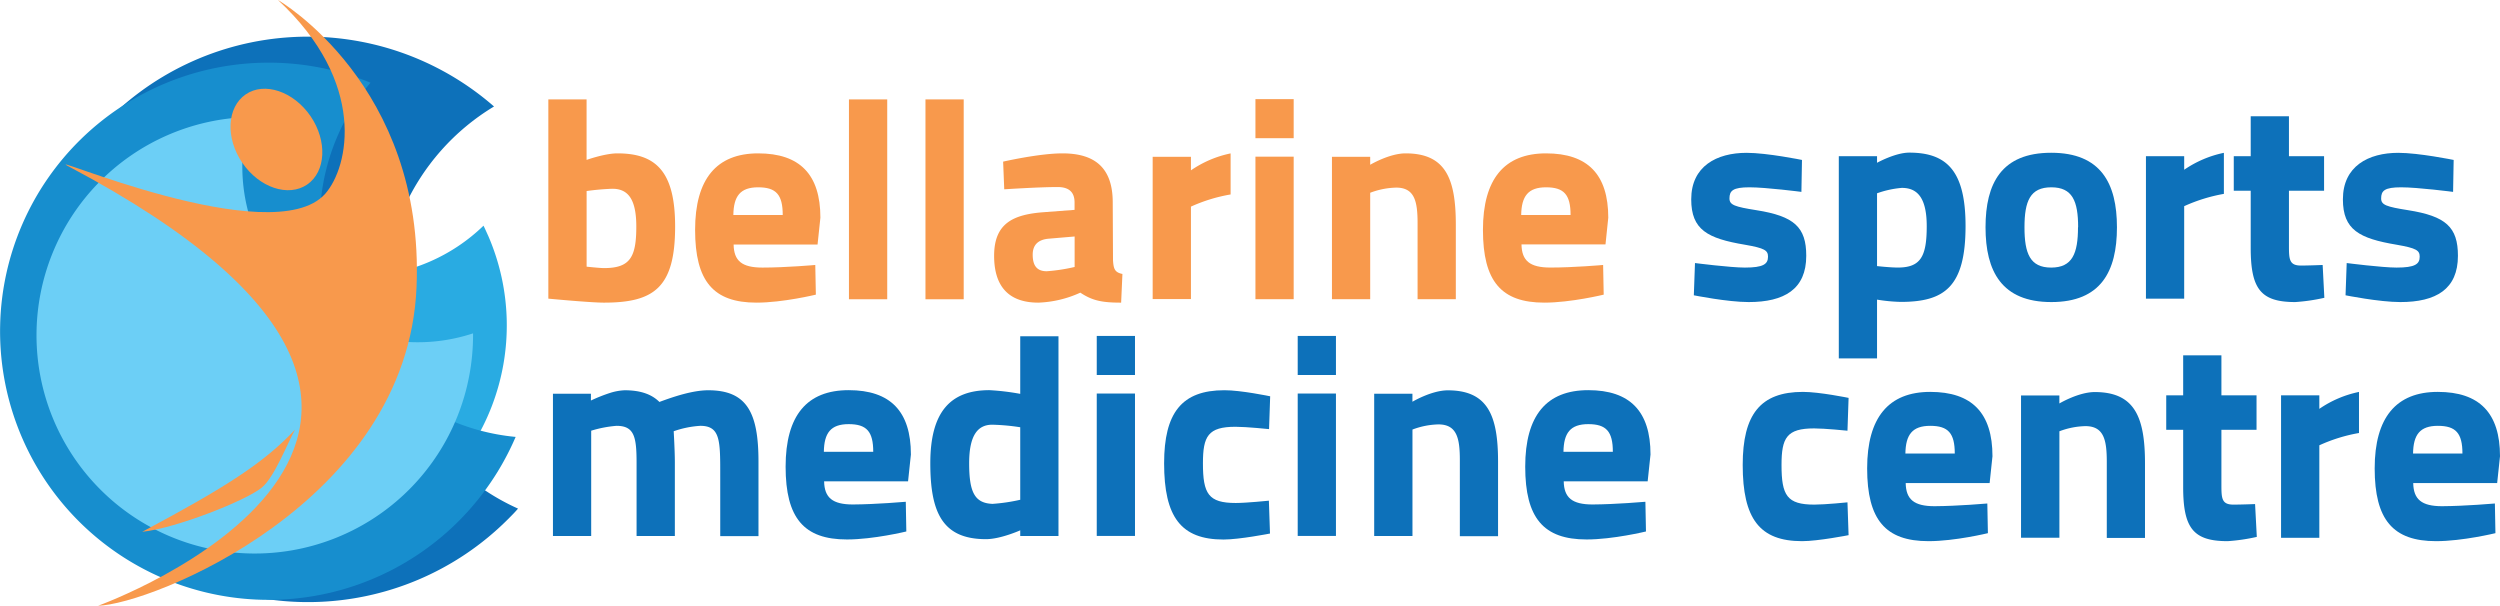 <svg xmlns="http://www.w3.org/2000/svg" viewBox="0 0 738.09 178.83"><defs><style>.cls-1{fill:#f8994c;}.cls-2{fill:#0d71ba;}.cls-3{fill:#29abe2;}.cls-4{fill:#178ece;}.cls-5{fill:#6ccff6;}</style></defs><g id="Layer_2" data-name="Layer 2"><g id="Layer_1-2" data-name="Layer 1"><path class="cls-1" d="M199.32,66.85c0,18-6.15,22.5-21,22.5-4,0-16.43-1.18-16.43-1.18V29.35h11.29V47.21s5.4-1.93,9.1-1.93C193.76,45.28,199.32,50.75,199.32,66.85Zm-11.46,0c0-8.43-2.7-11.12-7.08-11.12a73.34,73.34,0,0,0-7.59.67V78.73s3.88.42,5.14.42C186.09,79.15,187.86,75.87,187.86,66.85Z"/><path class="cls-1" d="M240.7,78.23l.17,8.76s-9.7,2.36-17.53,2.36c-12.73,0-18.12-6.32-18.12-21.49,0-15,6.32-22.58,18.62-22.58s18.37,6.23,18.37,19l-.84,7.92H216.59C216.68,77,219,79,225.11,79,232,79,240.7,78.23,240.7,78.23Zm-9.61-14.75c0-6-1.94-8.18-7.25-8.18s-7.25,2.62-7.33,8.18Z"/><path class="cls-1" d="M250.64,29.35h11.3v59h-11.3Z"/><path class="cls-1" d="M273.23,29.35h11.29v59H273.23Z"/><path class="cls-1" d="M328.6,76.88c.17,2.36.42,3.54,2.78,4L331,89.35c-5.65,0-8.51-.59-12.05-2.95a32.45,32.45,0,0,1-12.39,2.95c-8.85,0-13.06-4.89-13.06-13.82,0-9.52,5.48-12.22,14.75-12.89l9-.68V59.77c0-3-1.6-4.55-5-4.55-5.56,0-15.76.67-15.76.67l-.33-8.17s10.61-2.44,17.52-2.44c9.61,0,14.84,4.29,14.84,14.49Zm-19-6.41c-2.94.26-4.71,1.69-4.71,4.72s1.09,4.89,4.13,4.89a52,52,0,0,0,8.25-1.26v-9Z"/><path class="cls-1" d="M340.31,46.29h11.3v4a32.07,32.07,0,0,1,11.71-5V57.41A47.79,47.79,0,0,0,351.61,61v27.3h-11.3Z"/><path class="cls-1" d="M370.65,29.26h11.29V40.81H370.65Zm0,17h11.29V88.34H370.65Z"/><path class="cls-1" d="M393.24,88.34V46.29h11.29v2.36s5.65-3.37,10.45-3.37c11.8,0,14.83,7.41,14.83,21.06v22H418.52V65.92c0-6.4-.84-10.53-6.32-10.53a23,23,0,0,0-7.67,1.52V88.34Z"/><path class="cls-1" d="M473.3,78.23l.17,8.76s-9.69,2.36-17.53,2.36c-12.73,0-18.12-6.32-18.12-21.49,0-15,6.32-22.58,18.63-22.58s18.37,6.23,18.37,19L474,72.16H449.2c.08,4.8,2.44,6.83,8.51,6.83C464.62,79,473.3,78.23,473.3,78.23Zm-9.61-14.75c0-6-1.94-8.18-7.24-8.18s-7.25,2.62-7.34,8.18Z"/><path class="cls-2" d="M531.84,56.65S521.39,55.3,516.5,55.3s-5.9,1-5.9,3.29c0,1.94,1.6,2.45,7.92,3.46,11.21,1.77,14.75,5,14.75,13.48,0,9.86-6.49,13.65-17,13.65-6.24,0-16.19-2-16.19-2l.34-9.52S510.85,79,515.15,79c5.39,0,6.83-1,6.83-3.21,0-1.85-.93-2.52-6.83-3.54-11-1.85-15.84-4.38-15.84-13.4,0-9.77,7.5-13.73,16.35-13.73,6.06,0,16.35,2.1,16.35,2.1Z"/><path class="cls-2" d="M542.88,46.12h11.29v1.94s5.39-3,9.52-3c11.13,0,16.61,5.47,16.61,21.66,0,18-6.24,22.41-19.13,22.41a49.43,49.43,0,0,1-7-.67v17.36H542.88Zm11.29,11V78.56s3.79.43,6.15.43c6.75,0,8.52-3.29,8.52-12.22,0-8.52-2.87-11.3-7.34-11.3A28.5,28.5,0,0,0,554.17,57.07Z"/><path class="cls-2" d="M625,67.1c0,13-4.72,22.08-19.38,22.08S586.2,80.08,586.2,67.1s4.72-22,19.38-22S625,54.12,625,67.1Zm-11.46,0c0-7.75-1.68-11.8-7.92-11.8s-7.92,4.05-7.92,11.8S599.34,79,605.58,79,613.5,74.86,613.5,67.1Z"/><path class="cls-2" d="M633.56,46.12h11.29v4a32.17,32.17,0,0,1,11.72-5V57.24a48.53,48.53,0,0,0-11.72,3.63v27.3H633.56Z"/><path class="cls-2" d="M675.78,56.32V72.24c0,4.22,0,6.16,3.54,6.16,2.36,0,6.41-.17,6.41-.17l.5,9.69a55,55,0,0,1-8.59,1.26c-10.2,0-13.15-3.87-13.15-16V56.32h-5V46.12h5V34.32h11.29v11.8h10.37v10.2Z"/><path class="cls-2" d="M724.24,56.65S713.79,55.3,708.9,55.3s-5.9,1-5.9,3.29c0,1.94,1.61,2.45,7.93,3.46,11.2,1.77,14.74,5,14.74,13.48,0,9.86-6.48,13.65-17,13.65-6.24,0-16.18-2-16.18-2l.34-9.52S703.26,79,707.56,79c5.39,0,6.82-1,6.82-3.21,0-1.85-.93-2.52-6.82-3.54-11-1.85-15.85-4.38-15.85-13.4,0-9.77,7.5-13.73,16.35-13.73,6.07,0,16.35,2.1,16.35,2.1Z"/><path class="cls-2" d="M163.25,158.25v-42h11.21v2a47.12,47.12,0,0,1,5.73-2.27,16.55,16.55,0,0,1,4.21-.76c4.72,0,8,1.18,10.28,3.45,4.3-1.6,9.87-3.45,14.42-3.45,11.46,0,14.83,6.66,14.83,21.07v22H212.64V140.89c0-10.62.16-15.17-5.9-15.17a28.79,28.79,0,0,0-7.84,1.6s.34,5.82.34,9.11v21.82h-11.3V136.59c0-7.58-.67-10.87-5.9-10.87a34.54,34.54,0,0,0-7.5,1.44v31.09Z"/><path class="cls-2" d="M267.42,148.14l.16,8.77s-9.69,2.36-17.53,2.36c-12.72,0-18.11-6.33-18.11-21.49s6.32-22.59,18.62-22.59,18.37,6.24,18.37,19l-.84,7.92H243.31c.09,4.81,2.45,6.83,8.51,6.83C258.74,148.9,267.42,148.14,267.42,148.14Zm-9.61-14.75c0-6-1.94-8.17-7.25-8.17s-7.25,2.61-7.33,8.17Z"/><path class="cls-2" d="M312.5,158.25H301.21v-1.68s-5.81,2.61-10.11,2.61c-12.73,0-16.44-7.67-16.44-22.42,0-15.25,6-21.57,17.45-21.57a70.69,70.69,0,0,1,9.1,1.09v-17H312.5Zm-11.29-10.7V126.14a62.47,62.47,0,0,0-8.26-.75c-4.21,0-6.82,3-6.82,11.37,0,8.52,1.6,11.8,6.91,12A53.27,53.27,0,0,0,301.21,147.55Z"/><path class="cls-2" d="M323.8,99.18h11.29v11.54H323.8Zm0,17h11.29v42.05H323.8Z"/><path class="cls-2" d="M375,117l-.33,9.69S368,126,364.76,126c-8.1,0-9.61,2.78-9.61,10.78,0,9,1.6,11.72,9.69,11.72,3.2,0,9.78-.68,9.78-.68l.33,9.7s-9,1.77-13.73,1.77c-12.56,0-17.53-6.66-17.53-22.51,0-14.91,5.22-21.57,17.78-21.57C366.36,115.19,375,117,375,117Z"/><path class="cls-2" d="M383.13,99.18h11.29v11.54H383.13Zm0,17h11.29v42.05H383.13Z"/><path class="cls-2" d="M405.71,158.25v-42H417v2.36s5.64-3.37,10.45-3.37c11.8,0,14.83,7.42,14.83,21.07v22H431V135.84c0-6.41-.85-10.54-6.32-10.54a22.91,22.91,0,0,0-7.67,1.52v31.43Z"/><path class="cls-2" d="M485.78,148.14l.17,8.77s-9.7,2.36-17.53,2.36c-12.73,0-18.12-6.33-18.12-21.49s6.32-22.59,18.62-22.59,18.37,6.24,18.37,19l-.84,7.92H461.67c.09,4.81,2.45,6.83,8.52,6.83C477.1,148.9,485.78,148.14,485.78,148.14Zm-9.61-14.75c0-6-1.94-8.17-7.25-8.17s-7.25,2.61-7.33,8.17Z"/><path class="cls-2" d="M545.77,117.47l-.33,9.69s-6.66-.68-9.86-.68c-8.09,0-9.61,2.78-9.61,10.79,0,9,1.6,11.71,9.69,11.71,3.2,0,9.78-.67,9.78-.67l.33,9.69s-9,1.77-13.73,1.77c-12.56,0-17.53-6.66-17.53-22.5,0-14.92,5.22-21.57,17.78-21.57C537.18,115.7,545.77,117.47,545.77,117.47Z"/><path class="cls-2" d="M586.73,148.65l.17,8.76s-9.69,2.36-17.53,2.36c-12.72,0-18.12-6.32-18.12-21.49,0-15,6.32-22.58,18.63-22.58s18.37,6.23,18.37,19l-.84,7.92H562.63c.08,4.8,2.44,6.83,8.51,6.83C578.05,149.41,586.73,148.65,586.73,148.65Zm-9.61-14.75c0-6-1.93-8.18-7.24-8.18s-7.25,2.62-7.34,8.18Z"/><path class="cls-2" d="M596.68,158.76v-42H608v2.36s5.65-3.37,10.45-3.37c11.8,0,14.83,7.41,14.83,21.06v22H622V136.34c0-6.4-.84-10.53-6.32-10.53a23,23,0,0,0-7.67,1.52v31.43Z"/><path class="cls-2" d="M655.84,126.9v15.93c0,4.22,0,6.15,3.54,6.15,2.36,0,6.4-.16,6.4-.16l.51,9.69a55.24,55.24,0,0,1-8.6,1.26c-10.19,0-13.14-3.87-13.14-16V126.9h-5V116.71h5v-11.8h11.29v11.8h10.37V126.9Z"/><path class="cls-2" d="M673.45,116.71h11.3v4a32.07,32.07,0,0,1,11.71-5v12.13a47.79,47.79,0,0,0-11.71,3.63v27.3h-11.3Z"/><path class="cls-2" d="M736.58,148.65l.16,8.76s-9.69,2.36-17.53,2.36c-12.72,0-18.12-6.32-18.12-21.49,0-15,6.33-22.58,18.63-22.58s18.37,6.23,18.37,19l-.84,7.92H712.47c.09,4.8,2.45,6.83,8.51,6.83C727.89,149.41,736.58,148.65,736.58,148.65ZM727,133.9c0-6-1.94-8.18-7.25-8.18s-7.25,2.62-7.33,8.18Z"/><path class="cls-2" d="M133.05,136.44a67.13,67.13,0,0,1,12.8-105A83.47,83.47,0,1,0,150,153.26c1-1,2-2,2.94-3.1A66.78,66.78,0,0,1,133.05,136.44Z"/><path class="cls-3" d="M126.75,77.3A53.46,53.46,0,0,1,56.47,49.41,52.91,52.91,0,0,1,52.8,36.93a66.47,66.47,0,1,0,91.38,32.79c-.46-1-.93-2.08-1.43-3.09A53.34,53.34,0,0,1,126.75,77.3Z"/><path class="cls-4" d="M130.14,122.76a63.78,63.78,0,0,1-20.75-98.34,79.3,79.3,0,1,0,41.15,108.26c.6-1.22,1.16-2.45,1.7-3.69A63.62,63.62,0,0,1,130.14,122.76Z"/><path class="cls-5" d="M121.18,101A51.84,51.84,0,0,1,71.59,47a52.44,52.44,0,0,1,2.06-12.44,64.44,64.44,0,1,0,65.95,67.15c.05-1.1.07-2.2.06-3.29A52,52,0,0,1,121.18,101Z"/><path class="cls-1" d="M96,57.23C103,49.29,108.47,24.45,82.06,0c0,0,43.41,25,40.92,84.74-2.66,63.94-78.8,93.77-94,94.09,0,0,140.67-50.57-8.55-129.61C10,43.74,80.4,74.71,96,57.23Z"/><path class="cls-1" d="M91.69,34.3c5,7.35,4.54,16.38-1,20.18s-14.15.93-19.16-6.42-4.54-16.38,1-20.19S86.69,27,91.69,34.3Z"/><path class="cls-1" d="M87.12,126.83c-2.17,3.82-6.06,14-9.79,17.09-4.55,3.79-25.21,12-35.33,13.09l.09-.06C66.62,143.86,77.92,136.67,87.12,126.83Z"/></g></g></svg>